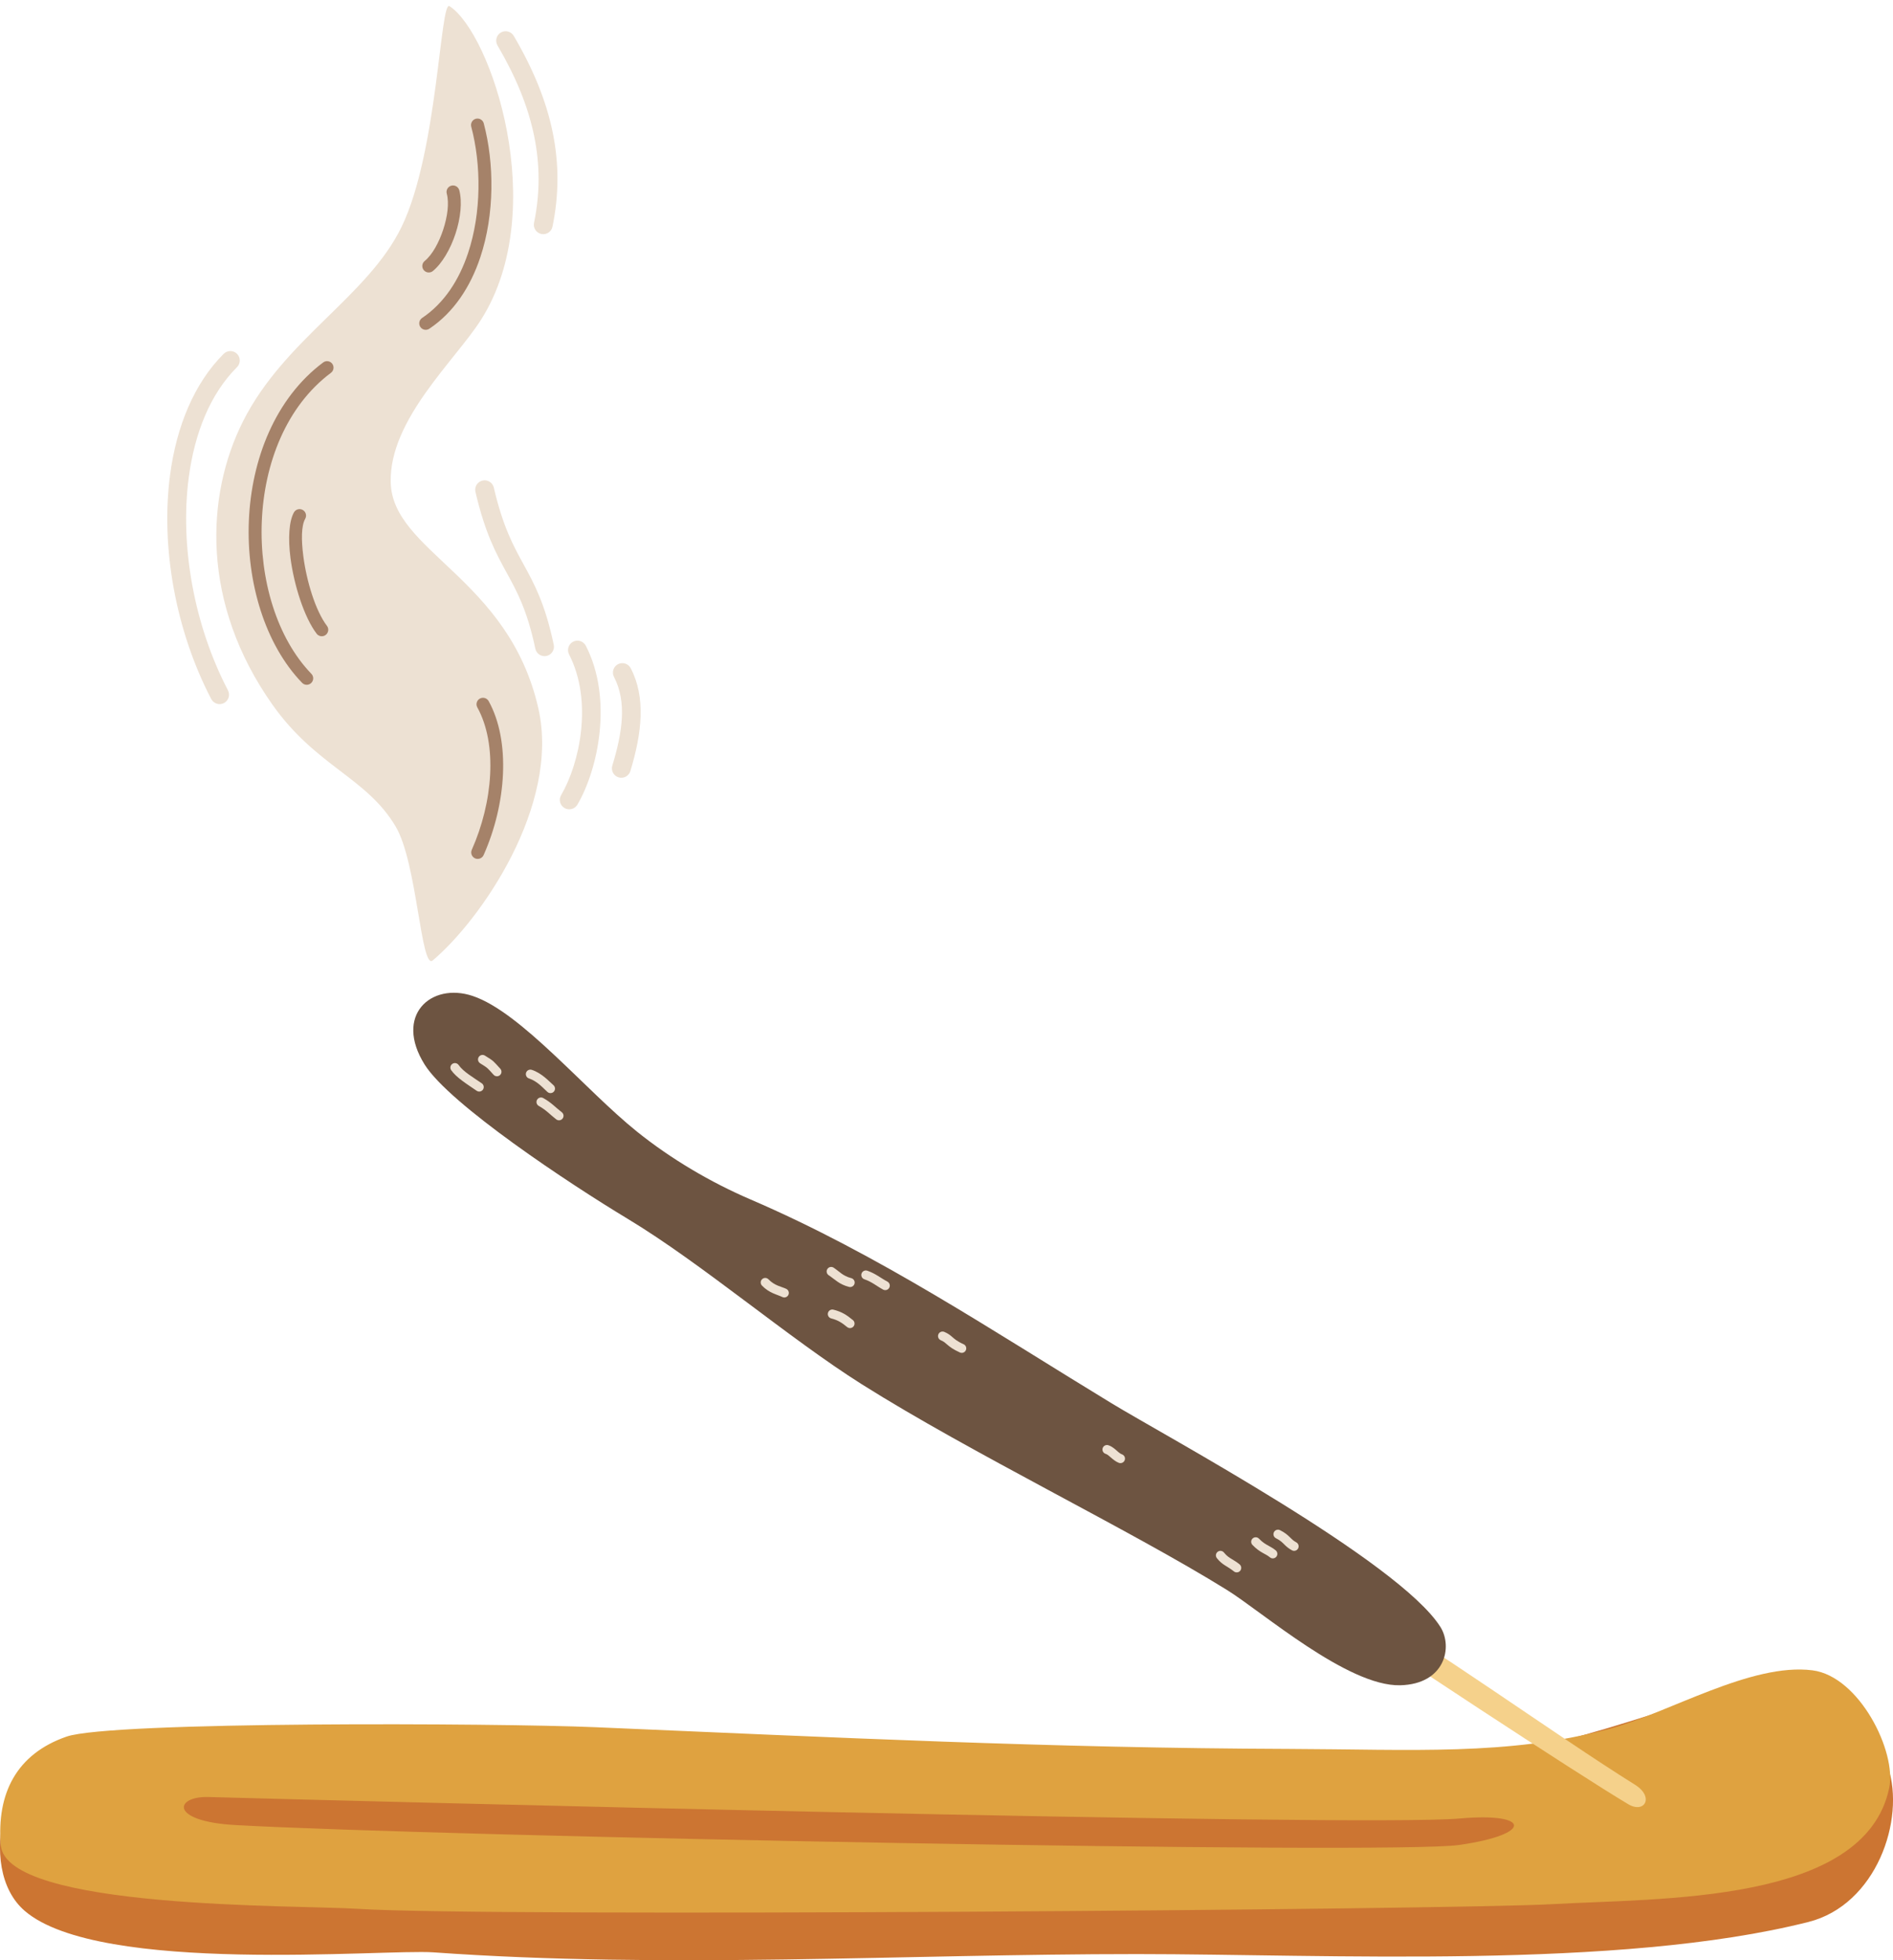 <?xml version="1.0" encoding="UTF-8"?><svg xmlns="http://www.w3.org/2000/svg" xmlns:xlink="http://www.w3.org/1999/xlink" height="493.6" preserveAspectRatio="xMidYMid meet" version="1.0" viewBox="0.0 -1.5 476.8 493.6" width="476.8" zoomAndPan="magnify"><defs><clipPath id="a"><path d="M 0 419 L 476.809 419 L 476.809 492.141 L 0 492.141 Z M 0 419"/></clipPath><clipPath id="b"><path d="M 0 418 L 476.809 418 L 476.809 481 L 0 481 Z M 0 418"/></clipPath></defs><g><g clip-path="url(#a)" id="change1_2"><path d="M 381.781 439.145 C 399.105 437.492 445.145 419.363 455.199 419.289 C 465.352 419.211 471.645 431.789 475.551 443.492 C 479.977 456.762 472.566 478.191 455.52 482.5 C 407.73 494.586 333.941 490.598 286.434 490.594 C 227.613 490.586 167.945 494.352 109.191 490.16 C 96.77 489.273 25.141 495.926 6.262 479.742 C -6.5 468.805 1.93 439.363 16.422 436.754 C 52.781 430.199 181.809 438.602 224.422 440.434 C 283.555 442.977 328.512 444.223 381.781 439.145" fill="#cc7532" fill-rule="evenodd"/></g><g clip-path="url(#b)" id="change2_1"><path d="M 475.844 448.762 C 477.762 439.605 468.297 420.645 456.527 419.137 C 441.066 417.156 420.281 429.898 405.266 433.898 C 379.73 440.703 355.551 439.039 324.75 438.93 C 264.148 438.719 210.371 436.035 149.777 433.453 C 125.594 432.426 28.016 431.926 16.762 435.828 C 4.145 440.203 -0.852 450.133 0.191 463.148 C 1.496 479.441 74.973 478.199 90.242 479.203 C 122.621 481.328 366.965 479.395 390.746 478.031 C 418.172 476.465 469.723 478.035 475.844 448.762" fill="#dfa240" fill-rule="evenodd"/></g><g id="change1_1"><path d="M 367.555 463.113 C 386.266 460.426 385.559 454.855 367.719 456.445 C 342.566 458.688 82.723 451.871 52.504 451.039 C 43.977 450.805 42.539 457.172 59.301 458.102 C 111.203 460.988 350.203 465.605 367.555 463.113" fill="#cc7532" fill-rule="evenodd"/></g><g id="change3_1"><path d="M 411.773 447.918 C 416.758 451.023 414.238 455.305 410.113 452.852 C 397.695 445.473 346.031 411.59 339.461 406.543 C 335.328 403.367 338.992 400.594 339.906 401.109 C 360.93 412.984 391.508 435.281 411.773 447.918" fill="#f5d18b" fill-rule="evenodd"/></g><g id="change4_1"><path d="M 362.801 408.207 C 365.977 413.238 363.984 422.625 352.668 422.898 C 339.469 423.223 317.867 404.371 309.031 398.891 C 284.488 383.66 244.586 364.449 217.074 347.102 C 198.578 335.441 176.801 316.699 158.066 305.414 C 143.414 296.59 113.258 276.609 106.977 266.617 C 99.188 254.223 108.535 245.805 119.039 249.305 C 131.18 253.352 147.441 273.047 160.445 283.48 C 169.016 290.359 178.957 296.227 189.051 300.562 C 221.328 314.43 250.086 333.711 280.004 351.902 C 293.531 360.133 352.398 391.734 362.801 408.207" fill="#6d5441" fill-rule="evenodd"/></g><g id="change5_1"><path d="M 109.008 240.355 C 106 242.898 105.09 215.781 99.66 206.645 C 92.293 194.238 79.664 191.57 68.633 175.973 C 50.637 150.512 51.75 123.426 61.191 104.641 C 71.625 83.879 92.578 73.238 101.137 55.652 C 110.23 36.961 110.852 -1.477 113.215 0.047 C 123.699 6.805 138.707 51.234 121.219 78.93 C 114.73 89.203 98.051 104.098 98.406 119.938 C 98.805 137.445 128.172 144.012 135.609 176.941 C 141.117 201.352 121.102 230.141 109.008 240.355" fill="#ede1d3" fill-rule="evenodd"/></g><g id="change5_2"><path d="M 56.344 87.598 C 48.91 95.008 44.449 105.863 42.832 118.145 C 40.457 136.172 44.195 157.266 53.207 174.539 C 53.812 175.703 55.25 176.152 56.41 175.547 C 57.574 174.941 58.023 173.508 57.418 172.344 C 48.852 155.934 45.285 135.891 47.539 118.766 C 49.008 107.609 52.941 97.691 59.695 90.961 C 60.621 90.035 60.625 88.531 59.699 87.605 C 58.773 86.676 57.27 86.676 56.344 87.598" fill="#ede1d3" fill-rule="evenodd"/></g><g id="change5_3"><path d="M 119.754 122.371 C 122.211 132.926 125.008 137.977 127.734 142.949 C 130.297 147.621 132.793 152.223 134.836 161.855 C 135.105 163.137 136.367 163.957 137.648 163.688 C 138.93 163.414 139.75 162.152 139.477 160.871 C 137.297 150.574 134.637 145.656 131.898 140.668 C 129.328 135.984 126.691 131.23 124.379 121.293 C 124.078 120.016 122.805 119.223 121.527 119.52 C 120.25 119.816 119.457 121.094 119.754 122.371" fill="#ede1d3" fill-rule="evenodd"/></g><g id="change5_4"><path d="M 143.332 163.297 C 149.41 175.105 145.992 190.809 141.332 198.734 C 140.668 199.863 141.047 201.32 142.176 201.984 C 143.305 202.648 144.762 202.27 145.426 201.141 C 150.688 192.191 154.418 174.453 147.555 161.121 C 146.953 159.957 145.523 159.496 144.359 160.098 C 143.191 160.699 142.734 162.129 143.332 163.297" fill="#ede1d3" fill-rule="evenodd"/></g><g id="change5_5"><path d="M 154.648 168.969 C 157.953 175.305 156.754 182.996 154.227 191.305 C 153.848 192.559 154.555 193.887 155.809 194.266 C 157.062 194.648 158.387 193.941 158.77 192.688 C 161.699 183.051 162.695 174.121 158.859 166.773 C 158.254 165.609 156.816 165.16 155.656 165.766 C 154.492 166.371 154.043 167.809 154.648 168.969" fill="#ede1d3" fill-rule="evenodd"/></g><g id="change5_6"><path d="M 125.305 9.941 C 134.516 25.598 137.566 39.805 134.508 54.621 C 134.242 55.906 135.07 57.164 136.355 57.426 C 137.637 57.691 138.895 56.863 139.156 55.582 C 142.445 39.656 139.297 24.359 129.398 7.535 C 128.734 6.406 127.277 6.027 126.148 6.691 C 125.02 7.355 124.641 8.812 125.305 9.941" fill="#ede1d3" fill-rule="evenodd"/></g><g id="change5_7"><path d="M 113.648 268.008 C 115.008 269.934 117.648 271.516 120.055 273.184 C 120.57 273.543 121.281 273.414 121.641 272.898 C 121.996 272.379 121.867 271.672 121.352 271.312 C 119.18 269.805 116.738 268.434 115.512 266.691 C 115.148 266.18 114.434 266.059 113.922 266.422 C 113.406 266.781 113.285 267.496 113.648 268.008" fill="#ede1d3" fill-rule="evenodd"/></g><g id="change5_8"><path d="M 120.941 266.27 C 123.012 267.547 122.711 267.414 124.336 269.172 C 124.762 269.633 125.48 269.66 125.945 269.234 C 126.406 268.809 126.434 268.09 126.008 267.625 C 124.16 265.625 124.496 265.785 122.137 264.328 C 121.602 264 120.902 264.164 120.57 264.699 C 120.238 265.234 120.406 265.938 120.941 266.27" fill="#ede1d3" fill-rule="evenodd"/></g><g id="change5_9"><path d="M 208.719 319.637 C 210.477 320.816 211.363 321.93 213.84 322.578 C 214.449 322.738 215.074 322.375 215.234 321.77 C 215.395 321.16 215.027 320.535 214.422 320.375 C 212.262 319.809 211.523 318.773 209.984 317.742 C 209.465 317.395 208.754 317.531 208.406 318.055 C 208.055 318.578 208.195 319.285 208.719 319.637" fill="#ede1d3" fill-rule="evenodd"/></g><g id="change5_10"><path d="M 217.703 320.652 C 219.68 321.34 220.762 322.355 222.441 323.258 C 222.996 323.555 223.688 323.344 223.984 322.789 C 224.281 322.234 224.07 321.543 223.516 321.246 C 221.727 320.289 220.559 319.234 218.453 318.5 C 217.859 318.297 217.211 318.609 217.004 319.203 C 216.797 319.797 217.113 320.449 217.703 320.652" fill="#ede1d3" fill-rule="evenodd"/></g><g id="change5_11"><path d="M 236.961 336.008 C 237.781 336.355 238.129 336.719 238.609 337.133 C 239.234 337.672 240.027 338.301 241.77 339.09 C 242.34 339.352 243.016 339.098 243.277 338.523 C 243.535 337.949 243.281 337.273 242.707 337.016 C 240.965 336.227 240.359 335.633 239.773 335.125 C 239.266 334.684 238.766 334.293 237.844 333.906 C 237.266 333.664 236.594 333.938 236.352 334.516 C 236.109 335.098 236.383 335.766 236.961 336.008" fill="#ede1d3" fill-rule="evenodd"/></g><g id="change5_12"><path d="M 191.922 322.246 C 193.719 324.129 195.684 324.473 197.059 325.129 C 197.625 325.398 198.305 325.16 198.578 324.59 C 198.848 324.023 198.605 323.344 198.039 323.07 C 196.855 322.508 195.117 322.293 193.566 320.672 C 193.133 320.219 192.41 320.199 191.957 320.637 C 191.5 321.066 191.484 321.789 191.922 322.246" fill="#ede1d3" fill-rule="evenodd"/></g><g id="change5_13"><path d="M 209.367 330.52 C 211.074 330.949 212.094 331.633 213.371 332.691 C 213.859 333.09 214.578 333.02 214.977 332.535 C 215.379 332.051 215.309 331.332 214.824 330.934 C 213.262 329.645 212.008 328.832 209.922 328.312 C 209.312 328.156 208.691 328.527 208.539 329.137 C 208.387 329.746 208.758 330.367 209.367 330.52" fill="#ede1d3" fill-rule="evenodd"/></g><g id="change5_14"><path d="M 135.711 277.008 C 137.699 278.121 138.48 279.145 140.105 280.391 C 140.605 280.773 141.32 280.684 141.703 280.184 C 142.09 279.684 141.992 278.969 141.492 278.586 C 139.773 277.262 138.93 276.199 136.824 275.02 C 136.277 274.711 135.582 274.906 135.273 275.457 C 134.965 276.008 135.16 276.699 135.711 277.008" fill="#ede1d3" fill-rule="evenodd"/></g><g id="change5_15"><path d="M 133.234 270.082 C 135.414 270.801 136.891 272.613 137.902 273.496 C 138.375 273.91 139.094 273.863 139.512 273.391 C 139.926 272.918 139.875 272.195 139.402 271.781 C 138.234 270.762 136.469 268.746 133.945 267.918 C 133.344 267.723 132.699 268.047 132.504 268.645 C 132.309 269.242 132.637 269.887 133.234 270.082" fill="#ede1d3" fill-rule="evenodd"/></g><g id="change5_16"><path d="M 306.508 390.898 C 307.93 392.676 309.062 392.828 310.781 394.219 C 311.273 394.613 311.988 394.539 312.387 394.051 C 312.781 393.559 312.703 392.844 312.215 392.445 C 311.512 391.879 310.898 391.512 310.324 391.164 C 309.629 390.742 308.992 390.359 308.285 389.473 C 307.891 388.98 307.172 388.902 306.684 389.297 C 306.191 389.691 306.113 390.406 306.508 390.898" fill="#ede1d3" fill-rule="evenodd"/></g><g id="change5_17"><path d="M 315.461 387.555 C 316.441 388.578 317.277 389.125 318.051 389.562 C 318.684 389.922 319.27 390.184 319.863 390.68 C 320.348 391.082 321.066 391.02 321.469 390.535 C 321.871 390.055 321.809 389.336 321.324 388.93 C 320.742 388.445 320.176 388.129 319.57 387.797 C 318.844 387.398 318.059 386.973 317.105 385.98 C 316.668 385.523 315.945 385.512 315.492 385.945 C 315.039 386.379 315.023 387.102 315.461 387.555" fill="#ede1d3" fill-rule="evenodd"/></g><g id="change5_18"><path d="M 321.387 385.875 C 322.578 386.465 323.059 387.023 323.602 387.555 C 324.074 388.016 324.586 388.465 325.414 388.91 C 325.969 389.211 326.66 389.004 326.957 388.449 C 327.258 387.898 327.051 387.203 326.496 386.906 C 325.727 386.488 325.336 386.062 324.895 385.625 C 324.312 385.055 323.664 384.465 322.398 383.836 C 321.836 383.555 321.152 383.785 320.871 384.348 C 320.594 384.91 320.824 385.598 321.387 385.875" fill="#ede1d3" fill-rule="evenodd"/></g><g id="change5_19"><path d="M 278.488 364.621 C 278.949 364.766 279.344 365.148 279.762 365.508 C 280.41 366.07 281.082 366.617 281.824 366.891 C 282.418 367.105 283.07 366.801 283.289 366.211 C 283.504 365.621 283.199 364.965 282.609 364.75 C 281.98 364.52 281.461 363.953 280.91 363.492 C 280.352 363.027 279.773 362.633 279.156 362.445 C 278.555 362.262 277.914 362.598 277.73 363.199 C 277.547 363.801 277.887 364.438 278.488 364.621" fill="#ede1d3" fill-rule="evenodd"/></g><g id="change6_1"><path d="M 81.398 89.773 C 69.344 98.789 63.312 114.148 62.68 129.691 C 62.047 145.203 66.801 160.848 76.086 170.453 C 76.711 171.102 77.746 171.121 78.391 170.492 C 79.039 169.867 79.059 168.836 78.43 168.188 C 69.703 159.152 65.344 144.406 65.941 129.824 C 66.531 115.27 72.062 100.832 83.355 92.387 C 84.074 91.848 84.223 90.824 83.684 90.102 C 83.145 89.383 82.121 89.234 81.398 89.773" fill="#a58269" fill-rule="evenodd"/></g><g id="change6_2"><path d="M 118.695 30.406 C 121.207 39.891 121.305 52.012 117.883 62.262 C 115.652 68.941 111.922 74.828 106.32 78.57 C 105.574 79.07 105.371 80.086 105.871 80.836 C 106.371 81.586 107.387 81.785 108.137 81.285 C 114.328 77.148 118.512 70.684 120.977 63.297 C 124.602 52.445 124.508 39.609 121.848 29.57 C 121.617 28.699 120.723 28.18 119.852 28.41 C 118.984 28.641 118.465 29.535 118.695 30.406" fill="#a58269" fill-rule="evenodd"/></g><g id="change6_3"><path d="M 112.527 47.258 C 113.176 49.656 112.695 53.09 111.633 56.324 C 110.566 59.57 108.902 62.637 106.965 64.23 C 106.266 64.801 106.164 65.832 106.738 66.527 C 107.309 67.223 108.34 67.324 109.035 66.75 C 111.355 64.844 113.457 61.23 114.734 57.344 C 116.016 53.449 116.457 49.301 115.68 46.406 C 115.445 45.539 114.551 45.023 113.68 45.258 C 112.809 45.488 112.293 46.387 112.527 47.258" fill="#a58269" fill-rule="evenodd"/></g><g id="change6_4"><path d="M 74.031 127.543 C 72.797 129.742 72.531 134.074 73.156 138.949 C 74.055 145.902 76.633 153.984 79.75 158.082 C 80.297 158.797 81.32 158.938 82.035 158.395 C 82.754 157.848 82.895 156.82 82.348 156.105 C 79.492 152.352 77.215 144.906 76.395 138.531 C 75.879 134.523 75.863 130.949 76.875 129.141 C 77.316 128.355 77.039 127.359 76.254 126.922 C 75.469 126.48 74.473 126.758 74.031 127.543" fill="#a58269" fill-rule="evenodd"/></g><g id="change6_5"><path d="M 120.227 176.645 C 125.387 185.973 124.133 200.594 118.832 212.504 C 118.465 213.328 118.836 214.293 119.656 214.66 C 120.48 215.023 121.445 214.656 121.812 213.832 C 127.543 200.957 128.656 185.145 123.082 175.062 C 122.648 174.273 121.652 173.988 120.863 174.426 C 120.074 174.859 119.789 175.855 120.227 176.645" fill="#a58269" fill-rule="evenodd"/></g></g></svg>